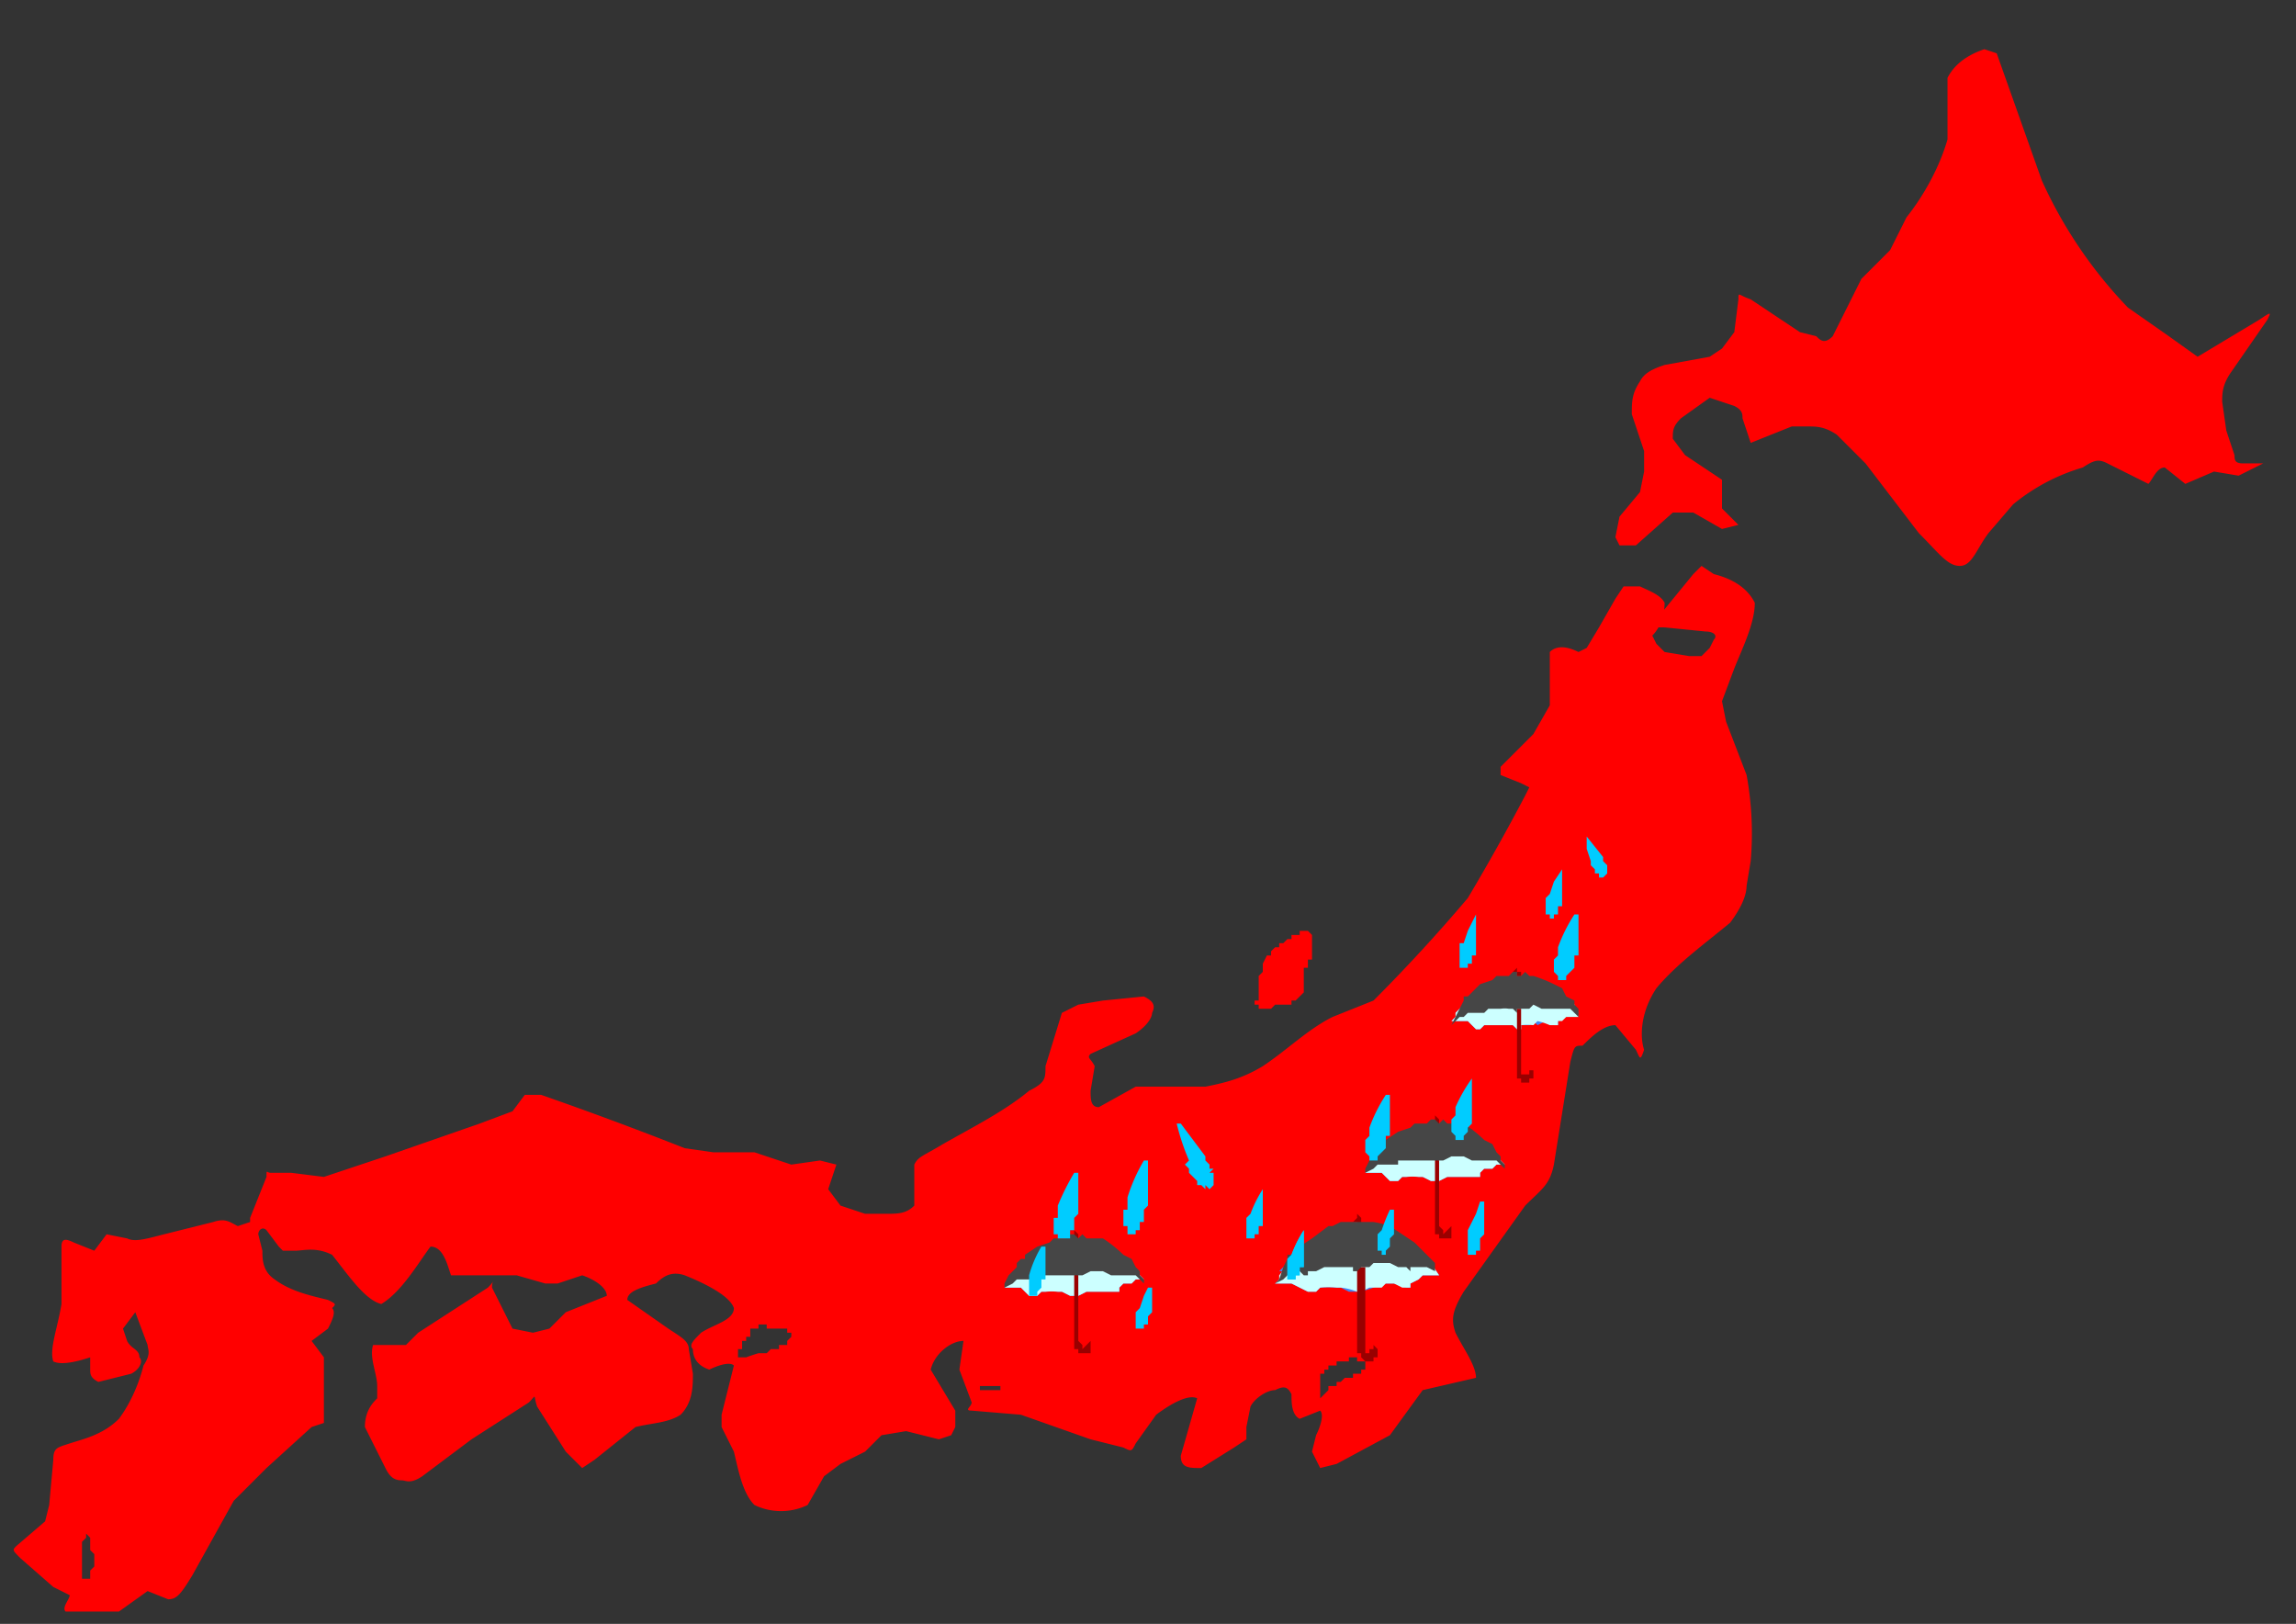 <svg image-rendering="optimizeSpeed" baseProfile="basic" xmlns="http://www.w3.org/2000/svg" viewBox="0 0 560 396"><rect x="0" y="0" width="560" height="396" fill="#333333" stroke="none"/><defs><mask id="a"><path fill="#FFF" d="M0 0h560v396H0z"/></mask></defs><g mask="url(#a)"><path fill="red" d="M487 13l11 31a110 110 0 0021 31l10 7 7 5 15-9c3-2 3-2 2 0l-9 13c-2 3-2 5-2 7l1 7 2 6c0 1 0 2 2 2h5l-6 3-6-1-7 3-5-4c-2 0-3 3-4 4l-10-5c-2-1-3-1-6 1a48 48 0 00-17 9l-6 7c-3 4-4 8-7 8s-5-3-10-8l-13-17-7-7c-3-2-5-2-7-2h-4l-10 4-2-6c0-1 0-2-2-3l-6-2-7 5c-2 2-2 3-2 5l3 4 9 6v7l4 4-4 1-7-4h-5l-9 8h-4l-1-2 1-5 5-6 1-5v-5l-3-9c0-3 0-5 2-8 1-2 3-3 6-4l11-2 3-2 3-4 1-8c0-2 0-1 3 0l12 8 4 1c1 1 2 2 4 0l7-14 7-7 4-8c4-5 8-12 10-19V19c2-4 6-6 9-7l3 1zm-74 127l-9 11c-1 2-1 2 2 2l10 1c2 0 3 1 2 2l-1 2-2 2h-3l-6-1-2-2-1-2c2-2 3-5 3-8-1-2-4-3-6-4h-4l-2 3-4 7-3 5-2 1c-2-1-5-2-7 0v13l-4 7-8 8v2l5 2 2 1-1 2a536 536 0 01-14 25 413 413 0 01-23 25l-10 4c-6 3-11 8-17 12-5 3-9 4-14 5h-17l-9 5c-2 0-2-2-2-4l1-6c-1-2-2-2-1-3l11-5c3-2 4-4 4-5 1-2 0-3-2-4l-10 1-6 1-4 2-4 13c0 3 0 4-4 6-6 5-14 9-21 13-5 3-6 3-7 5v10c-2 2-4 2-7 2h-5l-6-2-3-4 2-6-4-1-7 1-9-3h-10l-7-1a929 929 0 00-35-13h-4l-3 4-8 3-23 8-15 5-8-1h-5c-1 0-1-1-1 1l-4 10v1l-3 1c-2-1-3-2-6-1l-12 3c-4 1-7 2-9 1l-5-1-3 4-5-2c-2-1-3-1-3 1v14c-1 6-3 11-2 14 2 1 6 0 9-1v3c0 1 0 2 2 3l8-2c2-1 3-3 2-4 0-2-2-2-3-4l-1-3 3-4 3 8c0 1 1 2-1 5-1 4-3 9-6 13-4 4-9 5-12 6s-4 1-4 4l-1 11-1 4-7 6c-1 1-1 1 1 3l8 7 4 2c0 1-2 3-1 4h13l7-5 5 2c2 0 3-1 6-6l10-18 8-8 11-10 3-1v-13-3l-3-4 4-3c1-2 2-4 1-5 1-1 1-1-1-2-4-1-9-2-13-5-3-2-3-5-3-7l-1-4c0-1 1-2 2-1l3 4 1 1h3c2 0 5-1 9 1 4 5 8 11 12 12 5-3 9-10 12-14 3 0 4 4 5 7h16l7 2h3l6-2c3 1 6 3 6 5l-10 4-4 4-4 1-5-1-5-10c0-2 1-2-1 0l-17 11-3 3h-8c-1 3 1 7 1 10v3c-1 1-3 3-3 7l5 10c1 2 2 3 4 3 1 0 2 1 5-1l12-9 14-9c2-2 1-2 2 1l7 11 4 4 3-2 10-8c4-1 8-1 11-3 3-3 3-7 3-10l-1-6c0-2-2-3-5-5l-10-7c0-2 3-3 7-4 2-2 4-3 7-2 5 2 11 5 12 8 0 3-5 4-8 6-2 2-3 3-2 4 0 2 1 4 4 5 2-1 5-2 6-1l-3 12v3l3 6c1 4 2 10 5 13 4 2 9 2 13 0l4-7 4-3 6-3 4-4 6-1 8 2 3-1 1-2v-4l-6-10c1-4 5-7 8-7l-1 7 3 8c0 1-2 2 0 2l12 1 17 6 8 2c2 1 2 1 3-1l5-7c4-3 8-5 10-4l-4 14c0 3 2 3 5 3l8-5 3-2v-3l1-5c1-2 4-4 6-4 2-1 3-1 4 1 0 2 0 5 2 6l5-2c1 1 0 4-1 6l-1 4 2 4 4-1 13-7 8-11 13-3c0-3-3-7-5-11-1-3-1-5 2-10l15-21c4-4 6-5 7-10l4-25c1-4 1-4 3-4 2-2 5-5 8-5l5 6c1 2 1 3 2 0-1-3-1-9 3-15 5-6 12-11 18-16 3-4 4-7 4-9l1-6a79 79 0 00-1-21l-5-13-1-5 3-8c2-5 5-11 5-16-2-4-6-6-10-7l-3-2-2 2zM191 324h1v1h1v1l-1 1v1h-2v1c0-1 0-1 0 0h-2l-1 1h-1-1a37 37 0 00-3 1h-1-2 1-1 1c-1 0-1 0 0 0v-1-1h1v-1-1h1v-1h1v-1-1h2v-1h2v1c0-1 0-1 0 0h4zm141 8h1v2h-1v1h-2v1c0-1 0-1 0 0h-1-1l-1 1c0-1 0 0 0 0h-1v1h-1-1v1l-2 2v-3-1-1-1h1v-1h1v-1h2v-1h3v-1h2v1h1zm-88 6v1c0-1 0-1 0 0h-5c0-1 0-1 0 0v-1h1c-1 0-1 0 0 0h4zM23 379c0-1 0-1 0 0-1 0-1 0 0 0v3l-1 1v2h-1v1c0-1 0-1 0 0 0-1 0-1 0 0v-1h-1v-1-1-1-1-1-1-1-1-1l1-1v-1l1 1v3l1 1z"/><path fill="red" d="M314 229l-1 1h-1v1h-1l-1 1v1h-1l-1 2v2l-1 1v5c-1 0-1 0 0 0v1h-1v1h1v1h3l1-1h4v-1h1l1-1 1-1v-1-1-1-1-1-1h1v-1-1h1v-1-1-1-1-1-1l-1-1h-1-1v1h-2v1h-1z"/><path fill="#900" d="M332 299v-2l-1-1v1h-1 1l-1 1h1l1 1M263 302v-1l-1-1v2h1M351 274v-1l-1-1v2h1M371 238v-1h-1v-1l-1 1h1-1 1v1h1"/><path fill="#4285f4" d="M313 310l-1 2-1 1h4l2 1 2 1h2l1-1a25 25 0 014 0h1l2 1h3l3-1 2-1h3a11 11 0 013 1h1v-1l2-1 1-1h4l-2-3-4-2-7-1-11 1h-11l-4 4h1zM246 312v1l-1 1h4l1 1 1 1h2l1-1h1a19 19 0 013 0h1l2 1h2l2-1h8v-1l1-1h2l1-1h2l-2-2-3-2-6-1-9 1h-10l-3 4zM334 284v1l-1 1h4l1 1 1 1h2l1-1h1a19 19 0 013 0h1l2 1h2l2-1h8v-1l1-1h2l1-1h2l-2-2-3-2-6-1-9 1h-10l-3 4zM356 247l-1 1-1 1h4l1 1 1 1h1l1-1h7l1 1h1v-1h2l1-1 1 1 2-1 2 1h1v-1l1-1h1l2-1h1l-1-2-3-2h-14l-9 1-3 3h1z"/><path fill="#cff" d="M312 311v1l-1 1h4l2 1 2 1h2l1-1a20 20 0 014 0h1a14 14 0 014 1h1l2-1h3l1-1h2l2 1h2v-1l2-1 1-1h4l-2-3-4-2-7-1-11 1h-11l-4 5zM246 312v1l-1 1h4l1 1 1 1h2l1-1h1a17 17 0 013 0h1l2 1h2l2-1h8v-1l1-1h2l1-1h2l-2-2-3-2-6-1-9 1h-10l-3 4zM334 284v1l-1 1h4l1 1 1 1h2l1-1h1a17 17 0 013 0h1l2 1h2l2-1h8v-1l1-1h2l1-1h2l-2-2-3-2-6-1-9 1h-10l-3 4zM355 247v1l-1 1h4l1 1 1 1h1l1-1h7l1 1h1v-1a15 15 0 013 0l1-1a17 17 0 013 1h2v-1h1l1-1h2c0-1 0-1 0 0h1l-1-3-3-2h-14l-9 1-3 3z"/><path fill="#900" d="M331 309v22-2 1h1v1l1 1h2v-1h1v-2l-1-1v1h-1v1h-1v-21h-2zM262 310v19-1 1h1v1h3v-3l-1 1-1 1v-1l-1-1v-16l-1-1zM350 282v19-1 1h1v1h3v-3l-1 1-1 1v-1l-1-1v-16l-1-1zM370 246v17-1 1h1v1h2v-1h1v-2h-1v1h-2v-16h-1z"/><path fill="none" d="M321 308v1l-1 2-1 2v2M253 310l-1 2v3h-1v1M341 282l-1 2v3h-1v1M362 246v-1 1l-1 1-1 2v2M342 307h-1 1v2l1 2v3M271 309l1 2v3h1v1M359 281l1 2v3h1v1M378 245v-1 1l1 1v3h1v1"/><path fill="#464646" d="M331 298h-4 1-1v1-1l-2 1h-1l-4 3-3 2h-1v1l-1 1h-1v1l-1 2-1 3-1 1 2-1 1-1h1l1-1h1l1 1h1v-1h2l2-1h7v1h1l1-1h2l1-1h4l2 1h2l1 1v-1h4l2 1 1 1-1-1v-2l-1-1-2-2-2-2-3-2-3-2a23 23 0 00-4-1h-4zM262 301h-1l-1 1h-3l-1 1-3 1-3 2v1h-1l-1 1v1l-2 2-1 2v2-1l2-1 1-1h5v-1h11l2-1h3l2 1h6l1 1 1 1v-1l-1-1v-1l-1-1-1-2-2-1a32 32 0 00-5-4h-4l-1-1-1 1v-1 1l-1-1zM350 273h-1l-1 1h-3l-1 1-3 1-3 2v1h-1l-1 1v1l-2 2-1 2v2-1l2-1 1-1h5v-1h11l2-1h3l2 1h6l1 1 1 1v-1l-1-1v-1l-1-1-1-2-2-1a32 32 0 00-5-4h-4l-1-1-1 1v-1 1l-1-1zM370 237h-1l-1 1h-3l-1 1-3 1-2 2-1 1h-1v1l-1 2-1 2-1 2 1-1 1-1h1l1-1h4l1-1h3a6 6 0 012 0h1l1 1v-1h3l1-1 2 1h7l1 1 1 1v-1-1l-1-1v-1l-2-1-1-2-2-1a35 35 0 00-5-2h-1l-1-1-1 1h-1v-1z"/><path fill="none" d="M327 298l1-1-1 1h-1v1h-1v1h-1l-2 3-1 2-1 1-1 2v2M259 301v-1 1l-1 1h-1v1h-1l-2 2a11 11 0 00-1 3l-1 2v1l-1 1M347 273v-1 1l-1 1h-1v1h-1l-2 2a11 11 0 00-1 3l-1 2v1l-1 1M367 237l1-1-1 1v1h-1l-1 1-2 2a15 15 0 00-2 3v1l-1 1v1M331 309v-2l-1-1v-7h1v-2M262 311v-2l-1-1v-5l1-1v-1M350 283v-2l-1-1v-5l1-1v-1M370 246v-2l-1-1v-4l1-1v-1"/><path fill="none" stroke="#f0f" d="M340 300h0M269 303h0M357 275h0M377 239h0"/><path fill="#0cf" d="M391 210l1 1h-1 1v2l-1 1h-1v-1h-1v-1l-1-1v-1l-1-3v-3l4 5v1zM294 283l1 1v1h1l-1 1h1v3l-1 1-1-1v1l-1-1h-1v-1l-1-1-1-1v-1l-1-1 1-1a56 56 0 01-3-9h1l6 8v1zM384 233v3l-1 1-1 1v1h-2v-1l-1-1v-3l1-1v-2a39 39 0 014-8h1v10h-1zM279 295v3h-1v2h-1v1h-2v-2h-1v-4h1v-3a42 42 0 014-9h1v11l-1 1zM361 302v3h-1v1h-2v-6l2-4 1-3h1v8l-1 1zM280 321v2h-1v1h-2v-4l1-1 1-3 1-2h1v6l-1 1zM359 272v2l-1 1v1l-1 1v1h-2v-1l-1-1v-3l1-1v-2a38 38 0 014-7v9zM360 232v1h-1v2h-1v1h-2v-6h1l1-3 2-4v9zM308 298v1h-1v2h-1v1h-2v-5l1-1a30 30 0 013-6v8zM318 308v1h-1v2h-1v1h-2v-5l1-1a30 30 0 013-6v8zM254 312v2l-1 1v1h-2v-5a28 28 0 013-7h1v8h-1z"/><path fill="#0cf" d="M318 308v1h-1v2h-1v1h-2v-5l1-1a30 30 0 013-6v8zM339 302v2l-1 1v1h-1v-1h-1v-4l1-1a45 45 0 012-5h1v6l-1 1zM338 277v3l-1 1-1 1v1h-2v-1l-1-1v-3l1-1v-2a39 39 0 014-8h1v10h-1zM262 297v3h-1v2h-3v-1h-1v-4h1v-3a61 61 0 014-8h1v10l-1 1zM381 220v1h-1v2h-1v1h-1v-1h-1v-4l1-1 1-3 2-3v8z"/></g></svg>